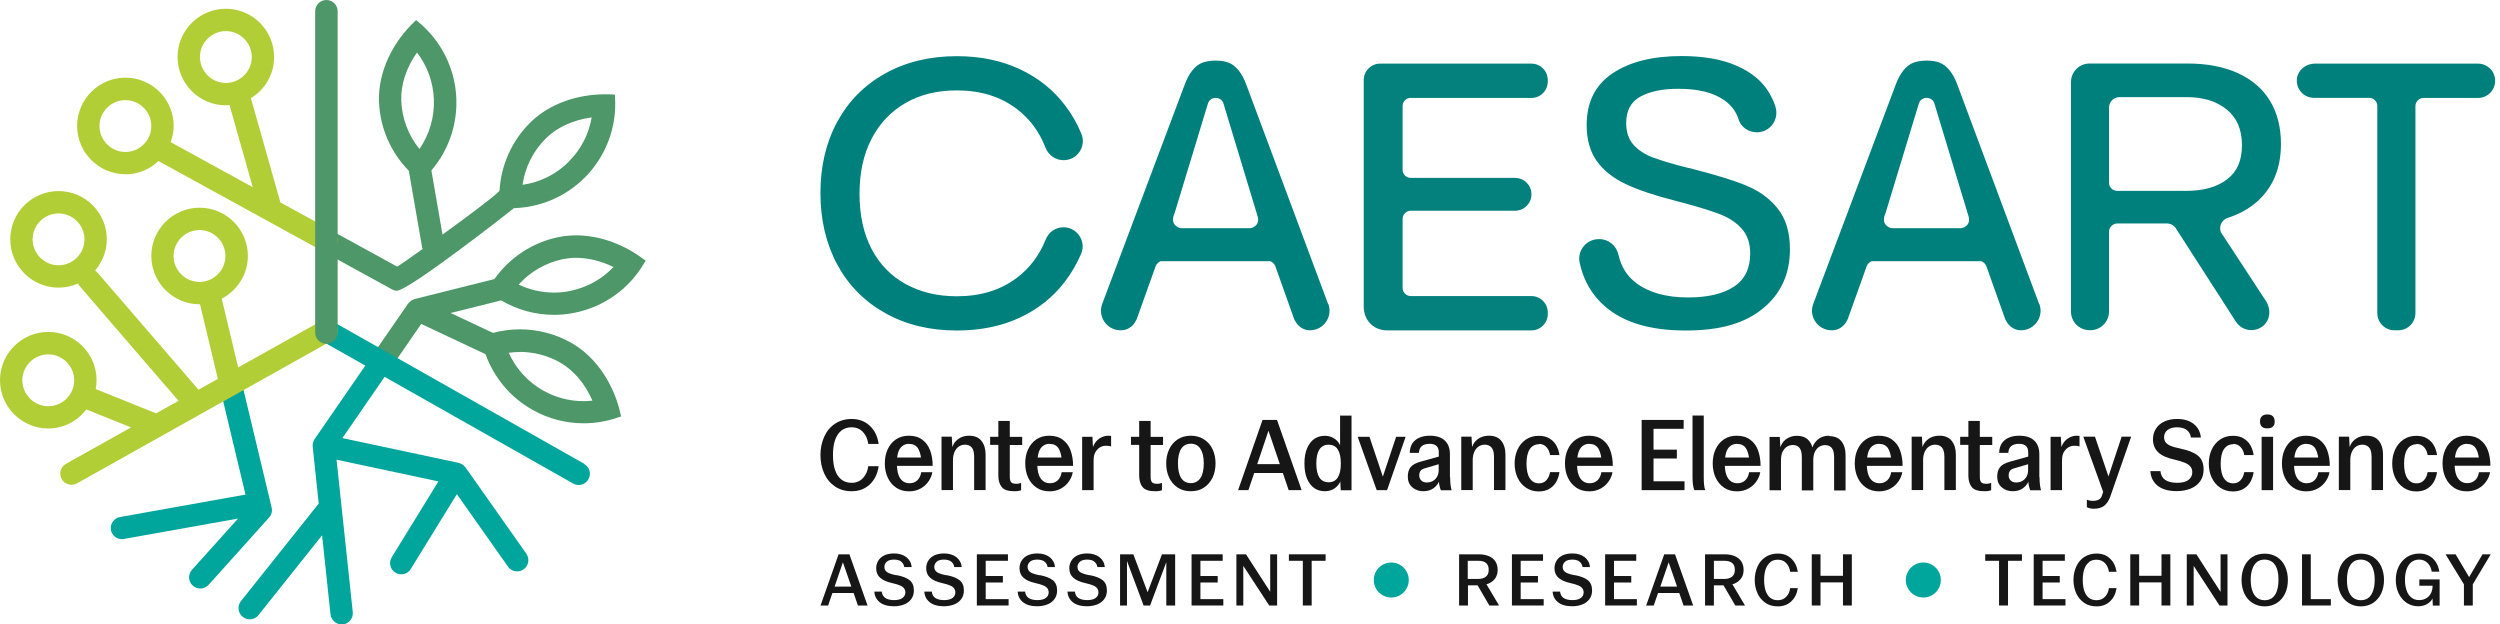 <svg xmlns="http://www.w3.org/2000/svg" id="Layer_1" data-name="Layer 1" viewBox="0 0 231.46 57.81"><defs><style> .cls-1 { fill: #04817d; } .cls-2 { fill: #4d9768; } .cls-3 { fill: #00807d; } .cls-4 { fill: #00a59b; } .cls-5 { fill: #b1ce36; } .cls-6 { fill: #161616; } </style></defs><g><path class="cls-3" d="M188.79,28.14l-7.55-20.24c-.21-.59-.46-1.05-.74-1.39-.28-.34-.59-.58-.92-.71-.33-.13-.73-.19-1.2-.19s-.88.07-1.22.19c-.34.13-.65.36-.93.71-.28.34-.53.81-.74,1.39l-7.61,20.23c-.45,1.18.43,2.45,1.7,2.45h.03c.6,0,1.12-.35,1.38-.88.02-.05.06-.09.08-.15l1.75-4.89c.08-.23.26-.39.47-.48h10.14c-.09-.03-.19-.06-.29-.06h0c.1,0,.2.02.29.06.22.08.39.25.48.48l1.74,4.89c.02.07.07.12.1.18.26.51.78.85,1.36.85,1.26,0,2.14-1.26,1.7-2.44ZM174.45,20.05l.14-.38,3.08-10.13c.24-.64,1.18-.63,1.41,0l3.18,10.5c.08.3.09.74-.37.98-.02.01-.04.02-.05.03-.09.04-.18.07-.3.09-.03,0-.04.01-.07.02h0s.04-.01.07-.02c.12-.02.21-.06.3-.09-.11.05-.22.08-.35.08h-6.26c-.11,0-.21-.03-.31-.07-.05-.02-.1-.05-.14-.08-.18-.12-.31-.29-.35-.5,0-.01,0-.02,0-.03-.02-.14,0-.28.03-.4Z"></path><path class="cls-3" d="M83.85,9.53c1.35-.78,2.93-1.16,4.74-1.16,2.19,0,4.03.57,5.54,1.71,1.2.91,2.09,2.1,2.66,3.58.27.69.92,1.17,1.66,1.17h.03c1.26,0,2.12-1.28,1.64-2.44-.39-.95-.89-1.82-1.5-2.62-1.09-1.45-2.5-2.57-4.21-3.37-1.72-.8-3.66-1.2-5.82-1.2-2.52,0-4.73.54-6.65,1.61-1.92,1.07-3.39,2.56-4.43,4.48-1.04,1.92-1.55,4.11-1.55,6.58s.52,4.7,1.55,6.61c1.03,1.92,2.51,3.42,4.43,4.5,1.92,1.08,4.13,1.62,6.65,1.62,2.16,0,4.1-.39,5.8-1.18,1.7-.79,3.11-1.9,4.21-3.35.6-.79,1.1-1.65,1.5-2.58.49-1.16-.38-2.45-1.64-2.45-.74,0-1.38.46-1.65,1.15-.59,1.46-1.48,2.64-2.69,3.55-1.51,1.13-3.35,1.69-5.54,1.69-1.79,0-3.36-.38-4.73-1.13-1.36-.75-2.42-1.84-3.16-3.26-.74-1.42-1.11-3.12-1.11-5.1s.37-3.64,1.11-5.08c.74-1.43,1.79-2.54,3.14-3.32Z"></path><path class="cls-3" d="M161.64,17.16c-1.2-.48-2.82-.98-4.87-1.5-.14-.05-.28-.08-.42-.11h-.04c-1.39-.35-2.46-.67-3.23-.95-.76-.28-1.38-.68-1.83-1.18-.46-.51-.69-1.18-.69-2.03,0-1.15.44-1.97,1.32-2.45.88-.48,2.05-.72,3.51-.72,1.83,0,3.25.35,4.25,1.06.67.47,1.11,1.07,1.33,1.79.22.72.94,1.18,1.69,1.18h0c1.24,0,2.1-1.22,1.71-2.4-.15-.45-.34-.87-.58-1.27-.63-1.06-1.63-1.89-3-2.49-1.36-.6-3.07-.9-5.11-.9-2.68,0-4.81.54-6.4,1.61-1.59,1.07-2.38,2.66-2.38,4.78,0,1.36.32,2.48.95,3.35.63.87,1.53,1.58,2.68,2.12,1.15.54,2.66,1.05,4.52,1.52.33.09.59.16.78.21,1.5.4,2.66.76,3.47,1.08.81.32,1.47.76,1.98,1.34.51.58.76,1.34.76,2.28,0,1.39-.51,2.41-1.52,3.07-1.01.66-2.42.99-4.23.99-2.02,0-3.63-.45-4.81-1.34-.84-.63-1.38-1.49-1.63-2.59-.19-.85-.9-1.47-1.77-1.47h-.06c-1.15,0-2.01,1.06-1.77,2.18.35,1.64,1.13,2.99,2.34,4.04,1.7,1.49,4.19,2.24,7.46,2.24s5.52-.68,7.18-2.05c1.66-1.36,2.49-3.19,2.49-5.47,0-1.58-.38-2.83-1.13-3.77-.75-.94-1.73-1.65-2.93-2.13Z"></path><path class="cls-3" d="M122.96,28.14l-7.55-20.24c-.21-.59-.46-1.05-.74-1.39-.28-.34-.59-.58-.92-.71-.33-.13-.73-.19-1.2-.19s-.88.07-1.22.19c-.34.13-.65.36-.93.71-.28.34-.53.81-.74,1.39l-7.61,20.23c-.45,1.18.43,2.45,1.7,2.45h.03c.6,0,1.12-.35,1.38-.88.02-.05.06-.09.08-.15l1.75-4.89c.08-.23.26-.39.47-.48h10.14c-.09-.03-.19-.06-.29-.06h0c.1,0,.2.02.29.06.22.08.39.25.48.48l1.74,4.89c.02.07.07.12.1.18.26.51.78.85,1.36.85,1.26,0,2.14-1.26,1.7-2.44ZM108.63,20.05l.14-.38,3.08-10.13c.24-.64,1.18-.63,1.41,0l3.18,10.5c.08.3.09.74-.37.98-.02.01-.04.02-.05.03-.09.04-.18.07-.3.09-.03,0-.04.01-.07.02h0s.04-.01.07-.02c.12-.02.21-.06.3-.09-.11.05-.22.08-.35.08h-6.26c-.11,0-.21-.03-.31-.07-.05-.02-.1-.05-.14-.08-.18-.12-.31-.29-.35-.5,0-.01,0-.02,0-.03-.02-.14,0-.28.03-.4Z"></path><path class="cls-3" d="M229.4,5.89h-15.08c-.79,0-1.52.54-1.65,1.32-.16.99.6,1.85,1.57,1.85h5.11c.41,0,.75.34.75.75v19.18c0,.88.71,1.59,1.59,1.59h.35c.88,0,1.59-.71,1.59-1.59V9.82c0-.41.34-.75.75-.75h5.04c.88,0,1.59-.71,1.59-1.59h0c0-.88-.71-1.59-1.59-1.59Z"></path><path class="cls-1" d="M130.61,9.07h11.17c.84,0,1.52-.68,1.52-1.52v-.14c0-.84-.68-1.52-1.52-1.52h-14c-.84,0-1.52.68-1.52,1.52v20.95c0,.66.21,1.19.62,1.61.41.41.95.62,1.6.62h13.3c.84,0,1.52-.68,1.52-1.52v-.14c0-.84-.68-1.52-1.52-1.52h-11.17c-.41,0-.75-.34-.75-.75v-6.4c0-.41.34-.75.75-.75h5.81s3.85,0,3.85,0c.84,0,1.52-.68,1.52-1.52s-.68-1.52-1.52-1.52h-9.66c-.41,0-.75-.33-.75-.74v-5.92c0-.41.34-.75.75-.75Z"></path><path class="cls-3" d="M205.71,21.65c-.36-.55-.08-1.28.55-1.48,1.02-.33,1.9-.81,2.64-1.44,1.52-1.32,2.28-3.12,2.28-5.4,0-1.55-.34-2.88-1.01-3.99-.67-1.11-1.66-1.96-2.96-2.56-1.31-.6-2.87-.9-4.71-.9h-9.04c-.95,0-1.72.77-1.72,1.72v21.25c0,.95.77,1.72,1.72,1.72h.08c.95,0,1.72-.77,1.72-1.72v-7.38c0-.43.35-.78.78-.78h4.58c.33,0,.65.17.83.45l5.56,8.65c.41.63,1.2.94,1.96.69,1.13-.37,1.45-1.65.8-2.64l-4.06-6.2ZM195.26,16.92v-6.95c0-.54.44-.98.98-.98h6.18c1.55,0,2.8.38,3.74,1.15.94.76,1.41,1.86,1.41,3.3s-.46,2.47-1.39,3.17c-.93.71-2.18,1.06-3.76,1.06h-6.41c-.41,0-.75-.34-.75-.75Z"></path></g><g><g><path class="cls-2" d="M59.65,24.05c-1.79-1.38-4.06-2.26-6.31-2.26-.53,0-1.05.05-1.57.15-2.44.48-4.57,1.89-6,3.9l-7.39,1.85s-.03.02-.05.02c-.05.02-.1.04-.14.06-.07.03-.13.07-.19.12-.04.03-.08.07-.11.11-.03.04-.07.06-.1.1l-3.33,4.82c-.33.47-.21,1.12.27,1.44.18.12.38.18.59.18.33,0,.65-.16.85-.45l2.83-4.1,5.95,2.8c.79,2.19,2.34,4.04,4.4,5.18,1.45.81,3.07,1.22,4.69,1.22,1.1,0,2.2-.19,3.26-.57h0c.21-.08.22,0,.17-.22-.59-2.72-2.21-5.35-4.65-6.7-1.45-.8-3.06-1.21-4.67-1.21-.84,0-1.69.11-2.51.33l-3.92-1.84,4.68-1.17c1.49.88,3.18,1.34,4.9,1.34.63,0,1.26-.06,1.88-.19,2.73-.54,5.1-2.23,6.49-4.65h0c.11-.19.16-.14-.01-.28ZM48.13,32.58c1.28,0,2.55.33,3.67.95,1.29.72,2.37,1.99,3.05,3.56-.27.03-.55.05-.83.05-1.29,0-2.56-.33-3.69-.96-1.43-.79-2.56-2.03-3.23-3.52.34-.05.68-.07,1.03-.07ZM52.76,26.94c-.48.1-.98.15-1.47.15-1.13,0-2.25-.26-3.27-.74,1.09-1.22,2.54-2.04,4.15-2.37.38-.07.77-.11,1.17-.11,1.13,0,2.33.3,3.46.85-1.07,1.13-2.48,1.91-4.03,2.22Z"></path><path class="cls-2" d="M56.94,8.97h0c-.02-.22.06-.21-.16-.22-.25-.02-.5-.02-.75-.02-2.56,0-5.18.86-6.97,2.65-1.68,1.68-2.67,3.91-2.81,6.26-.03.04-.07.08-.1.13-.5.5-2.88,2.28-5.18,3.95l-1.03-5.94c1.57-1.84,2.4-4.2,2.31-6.64-.1-2.78-1.4-5.39-3.56-7.14h0c-.1-.08-.12-.13-.15-.13-.02,0-.05.03-.12.09-2.03,1.91-3.43,4.66-3.33,7.45.09,2.42,1.08,4.69,2.76,6.4l1.24,7.13s.03.07.04.11c-.99.71-1.85,1.31-2.35,1.64l-6.05-3.32c-.16-.09-.33-.13-.5-.13-.37,0-.72.19-.91.54-.28.5-.09,1.13.41,1.41l6.58,3.61c.12.07.25.11.39.12,0,0,.02,0,.02,0,1.14,0,10.76-7.55,10.84-7.63,0,0,.01-.01.02-.02,2.45-.07,4.8-1.07,6.55-2.82,1.97-1.97,3-4.69,2.81-7.47ZM38.83,13.79c-1.03-1.27-1.62-2.84-1.68-4.48-.05-1.48.47-3.06,1.46-4.45.95,1.24,1.5,2.75,1.56,4.34.06,1.65-.41,3.26-1.34,4.6ZM52.66,14.97c-1.16,1.17-2.66,1.91-4.28,2.14.23-1.62.98-3.12,2.14-4.28,1.05-1.05,2.56-1.73,4.26-1.96-.26,1.54-.99,2.97-2.12,4.09Z"></path></g><g><path class="cls-4" d="M25.15,46.99l-2.76-11.54c-.13-.56-.7-.9-1.25-.77-.56.13-.9.69-.77,1.25l2.36,9.86-11.62,2.08c-.56.1-.94.64-.84,1.2.09.5.53.85,1.02.85.06,0,.12,0,.18-.02l10.57-1.89-4.27,4.75c-.38.43-.35,1.08.08,1.46.2.18.45.27.69.27.28,0,.57-.12.77-.34l5.6-6.23c.23-.25.32-.6.24-.93Z"></path><path class="cls-4" d="M54.11,42.95l-23.37-13.22c-.5-.28-1.13-.11-1.41.39-.28.5-.11,1.13.39,1.41l4.1,2.32-4.69,6.8c-.06.08-.1.17-.13.27,0,.02,0,.04-.02.06-.03.11-.04.23-.03.34,0,0,0,.02,0,.03l.56,5.27-7.2,9.03c-.36.45-.28,1.1.16,1.46.19.15.42.23.65.23.3,0,.61-.13.81-.39l5.89-7.39.78,7.32c.06.53.51.93,1.03.93.04,0,.07,0,.11,0,.57-.06.98-.57.92-1.14l-1.5-14.11,9.43,2.01-4.32,7.02c-.3.49-.15,1.13.34,1.43.17.1.36.15.54.15.35,0,.69-.17.88-.49l4.27-6.93,4.73,6.71c.2.29.52.44.85.44.21,0,.42-.06.6-.19.47-.33.58-.98.25-1.45l-5.64-8s0,0,0,0c-.01-.02-.03-.03-.05-.04-.07-.09-.15-.17-.25-.23,0,0,0,0-.01-.01-.03-.02-.07-.02-.11-.04-.07-.03-.14-.08-.22-.09l-10.75-2.29,3.91-5.67,17.46,9.88c.16.09.34.13.51.13.36,0,.71-.19.9-.53.28-.5.11-1.13-.39-1.41Z"></path></g><g><path class="cls-5" d="M11.61,16.14c1.19,0,2.26-.47,3.06-1.23l15.05,8.26c.16.09.33.13.5.13.37,0,.72-.19.91-.54.28-.5.09-1.13-.41-1.41l-4.76-2.61-2.73-9.65c1.29-.79,2.15-2.19,2.15-3.81,0-2.47-2.01-4.47-4.47-4.47s-4.47,2.01-4.47,4.47,2.01,4.47,4.47,4.47c.12,0,.23-.03.34-.03l2.15,7.61-7.6-4.17c.17-.47.28-.97.28-1.5,0-2.47-2.01-4.47-4.47-4.47s-4.47,2.01-4.47,4.47,2.01,4.47,4.47,4.47ZM18.51,5.28c0-1.32,1.08-2.4,2.4-2.4s2.4,1.08,2.4,2.4-1.08,2.4-2.4,2.4-2.4-1.08-2.4-2.4ZM11.61,9.27c1.32,0,2.4,1.08,2.4,2.4s-1.08,2.4-2.4,2.4-2.4-1.08-2.4-2.4,1.08-2.4,2.4-2.4Z"></path><path class="cls-5" d="M29.72,29.73l-7.67,4.29-1.52-6.37c1.43-.75,2.42-2.23,2.42-3.95,0-2.47-2.01-4.47-4.47-4.47s-4.47,2.01-4.47,4.47,2.01,4.47,4.47,4.47c.01,0,.03,0,.04,0l1.65,6.91-1.79,1-9.42-10.92s-.1-.08-.15-.12c.66-.78,1.08-1.78,1.08-2.88,0-2.47-2.01-4.47-4.47-4.47S.95,19.69.95,22.16s2.01,4.47,4.47,4.47c.65,0,1.26-.14,1.82-.39.04.1.08.19.15.27l9.14,10.6-2.08,1.16-5.59-2.25c.05-.27.08-.54.08-.82,0-2.47-2.01-4.47-4.47-4.47s-4.47,2.01-4.47,4.47,2.01,4.47,4.47,4.47c1.44,0,2.71-.7,3.53-1.76l4.13,1.66-6.02,3.37c-.5.28-.68.91-.4,1.41.19.34.54.53.91.53.17,0,.35-.04.51-.13l23.6-13.22c.5-.28.68-.91.4-1.41s-.91-.68-1.41-.4ZM5.42,24.56c-1.32,0-2.4-1.08-2.4-2.4s1.08-2.4,2.4-2.4,2.4,1.08,2.4,2.4-1.08,2.4-2.4,2.4ZM4.47,37.61c-1.32,0-2.4-1.08-2.4-2.4s1.08-2.4,2.4-2.4,2.4,1.08,2.4,2.4-1.08,2.4-2.4,2.4ZM18.47,26.1c-1.32,0-2.4-1.08-2.4-2.4s1.08-2.4,2.4-2.4,2.4,1.08,2.4,2.4-1.08,2.4-2.4,2.4Z"></path></g><path class="cls-2" d="M30.22,31.83c-.57,0-1.04-.47-1.04-1.04V1.04c0-.58.46-1.04,1.04-1.04s1.04.47,1.04,1.04v29.75c0,.58-.46,1.04-1.04,1.04Z"></path></g><g><path class="cls-6" d="M77.89,39.87c.26-.21.58-.31.96-.31.43,0,.78.15,1.05.44.27.29.43.66.49,1.1h.96c-.1-.7-.38-1.27-.82-1.68-.45-.42-1-.63-1.68-.63-.59,0-1.1.15-1.54.44-.44.29-.77.69-1,1.2-.23.51-.35,1.08-.35,1.7s.12,1.2.35,1.71c.23.51.57.91,1,1.2.43.29.95.44,1.54.44.67,0,1.23-.21,1.68-.63.44-.42.72-.98.82-1.69h-.96c-.06.44-.22.81-.49,1.1-.27.29-.62.44-1.05.44-.38,0-.71-.1-.96-.31-.26-.2-.45-.5-.58-.88-.13-.38-.19-.84-.19-1.38s.06-1,.19-1.38c.13-.38.32-.67.58-.88Z"></path><path class="cls-6" d="M86.11,41.7c-.15-.42-.39-.75-.72-.99-.33-.25-.75-.37-1.25-.37-.45,0-.85.11-1.19.34s-.59.54-.77.93c-.18.39-.26.82-.26,1.3s.09.92.27,1.31c.18.39.44.7.78.93.34.23.74.34,1.21.34.39,0,.74-.09,1.05-.26.31-.17.56-.4.74-.67.19-.27.3-.55.35-.84h-1.03c-.05.32-.17.57-.36.75s-.43.27-.72.27c-.38,0-.67-.16-.88-.47-.18-.27-.26-.66-.29-1.14h3.31c0-.53-.08-1-.23-1.42ZM84.18,41.1c.35,0,.62.13.8.39.13.2.23.49.29.87h-2.21c.04-.33.12-.61.25-.81.2-.3.49-.46.87-.46Z"></path><path class="cls-6" d="M89.72,40.34c-.29,0-.55.06-.78.17-.23.12-.42.28-.57.48-.08.12-.15.26-.2.4l-.05-.96h-.95v4.94h1.06v-2.78c0-.28.05-.53.14-.74.09-.21.22-.38.39-.5.17-.12.37-.18.59-.18.25,0,.45.08.61.25.16.17.23.46.23.88v3.07h1.06v-3.3c0-.51-.13-.93-.38-1.25s-.64-.48-1.14-.48Z"></path><path class="cls-6" d="M93.49,38.97h-1.06v1.47h-.76v.75h.76v2.85c0,.45.11.8.32,1.06.21.26.6.38,1.16.38.12,0,.23,0,.34-.02.11-.02.21-.04.29-.07v-.68c-.08.03-.15.04-.22.06s-.15.02-.25.02c-.22,0-.38-.05-.46-.15-.08-.1-.12-.26-.12-.47v-2.97h1.15v-.75h-1.15v-1.47Z"></path><path class="cls-6" d="M99.12,41.7c-.15-.42-.4-.75-.73-.99-.33-.25-.75-.37-1.25-.37-.46,0-.85.11-1.19.34-.34.23-.59.54-.77.93-.18.39-.26.82-.26,1.3s.09.92.27,1.31c.18.39.44.7.78.93s.74.34,1.21.34c.39,0,.74-.09,1.05-.26s.56-.4.74-.67c.19-.27.3-.55.35-.84h-1.03c-.05.32-.17.57-.36.75-.19.18-.43.27-.72.27-.38,0-.67-.16-.88-.47-.18-.27-.27-.66-.29-1.14h3.31c0-.53-.08-1-.23-1.42ZM97.19,41.1c.35,0,.62.13.8.39.13.2.23.49.29.87h-2.21c.04-.33.12-.61.25-.81.2-.3.49-.46.87-.46Z"></path><path class="cls-6" d="M101.92,40.52c-.22.12-.4.28-.54.49-.08.12-.14.24-.19.38l-.05-.95h-.95v4.94h1.06v-2.75c0-.34.06-.61.19-.81s.28-.34.45-.43.35-.12.52-.12c.2,0,.35.02.46.07v-.98c-.09-.01-.17-.02-.25-.02-.25,0-.48.06-.7.18Z"></path><path class="cls-6" d="M106.53,38.97h-1.06v1.47h-.76v.75h.76v2.85c0,.45.11.8.32,1.06.21.26.6.38,1.16.38.12,0,.23,0,.34-.02.11-.02.21-.04.29-.07v-.68c-.08.03-.15.04-.22.06s-.15.02-.25.02c-.22,0-.38-.05-.46-.15-.08-.1-.12-.26-.12-.47v-2.97h1.15v-.75h-1.15v-1.47Z"></path><path class="cls-6" d="M111.47,40.68c-.35-.23-.76-.34-1.22-.34s-.87.11-1.22.34-.61.54-.79.93c-.18.39-.27.82-.27,1.3s.09.91.27,1.3c.18.39.45.7.79.93s.75.34,1.22.34.88-.11,1.22-.34c.35-.23.61-.54.8-.93.18-.39.27-.83.27-1.31s-.09-.91-.27-1.3c-.18-.39-.45-.69-.8-.92ZM111.14,44.26c-.21.31-.5.47-.89.47s-.69-.16-.89-.47c-.2-.31-.3-.76-.3-1.36s.1-1.04.3-1.35c.2-.31.5-.47.89-.47s.69.16.89.47c.2.31.31.76.31,1.35s-.1,1.05-.31,1.36Z"></path><path class="cls-6" d="M116.89,38.88l-2.26,6.5h.95l.54-1.59h2.65l.54,1.59h1.2l-2.28-6.5h-1.34ZM116.4,42.97l1.04-3.09,1.05,3.09h-2.09Z"></path><path class="cls-6" d="M124.07,41.23c-.04-.08-.08-.17-.13-.24-.14-.2-.32-.35-.55-.47-.22-.12-.47-.17-.74-.17-.36,0-.68.09-.96.28-.28.19-.5.48-.67.86-.17.39-.25.86-.25,1.42s.08,1.05.25,1.43c.17.38.39.67.67.86.28.19.6.28.96.28.29,0,.54-.06.77-.18.22-.12.4-.28.54-.48.06-.08.1-.17.13-.25l.04.82h1v-6.91h-1.06v2.76ZM123.85,44.22c-.19.29-.47.43-.84.43s-.66-.14-.85-.43c-.19-.29-.29-.72-.29-1.31s.1-1.01.29-1.3c.19-.29.48-.44.85-.44s.65.14.84.43c.19.29.29.72.29,1.31s-.1,1.02-.29,1.31Z"></path><polygon class="cls-6" points="128.03 44.13 126.79 40.44 125.7 40.44 127.46 45.38 128.42 45.38 130.14 40.44 129.26 40.44 128.03 44.13"></polygon><path class="cls-6" d="M134.24,44.19v-2.14c0-.53-.15-.95-.46-1.25-.31-.3-.77-.46-1.4-.46-.37,0-.7.06-.97.18-.28.12-.49.3-.65.53-.15.24-.23.53-.24.88h.85c.01-.28.1-.49.27-.63.17-.14.41-.21.74-.21.27,0,.48.07.62.2.14.13.21.32.21.58v.4l-1.71.48c-.43.12-.74.29-.91.51-.17.22-.25.51-.25.87,0,.42.14.75.42.99.28.24.62.36,1.01.36.35,0,.66-.08.91-.25.24-.16.42-.37.55-.63,0,.1,0,.21.03.31.04.2.08.35.14.48h1c-.04-.11-.07-.27-.1-.48-.03-.21-.04-.45-.04-.71ZM132.68,44.52c-.17.1-.36.15-.58.15s-.39-.06-.51-.18c-.12-.12-.19-.27-.19-.46s.04-.33.12-.44.22-.19.42-.24l1.26-.37v.54c0,.21-.04.4-.13.58-.09.17-.21.31-.38.41Z"></path><path class="cls-6" d="M137.84,40.34c-.29,0-.55.06-.78.17s-.42.28-.57.48c-.09.12-.15.26-.2.4l-.05-.96h-.95v4.94h1.06v-2.78c0-.28.05-.53.14-.74s.22-.38.39-.5c.17-.12.37-.18.59-.18.25,0,.45.08.61.25.16.17.24.46.24.88v3.07h1.06v-3.3c0-.51-.13-.93-.38-1.25s-.64-.48-1.14-.48Z"></path><path class="cls-6" d="M142.49,41.1c.26,0,.49.09.67.28.19.19.3.44.35.75h.87c-.04-.29-.13-.58-.27-.85-.14-.27-.35-.5-.63-.67-.27-.18-.61-.26-1.02-.26-.45,0-.84.11-1.18.34-.34.23-.6.54-.78.93-.18.39-.27.82-.27,1.3s.09.91.27,1.3c.18.39.44.7.78.93.34.23.73.35,1.18.35.41,0,.75-.09,1.03-.27s.48-.4.62-.67c.14-.27.23-.55.27-.85h-.87c-.05.32-.17.57-.35.76-.18.19-.4.28-.67.28-.37,0-.66-.16-.86-.47s-.3-.76-.3-1.35.1-1.04.3-1.34.49-.46.86-.46Z"></path><path class="cls-6" d="M149.09,41.7c-.15-.42-.4-.75-.73-.99-.33-.25-.75-.37-1.25-.37-.46,0-.85.11-1.19.34-.34.23-.59.54-.77.93-.18.39-.26.82-.26,1.3s.09.92.27,1.31c.18.39.44.7.78.93s.74.34,1.21.34c.39,0,.74-.09,1.05-.26s.56-.4.74-.67c.19-.27.3-.55.35-.84h-1.03c-.05.32-.17.57-.36.75-.19.18-.43.27-.72.27-.38,0-.67-.16-.88-.47-.18-.27-.27-.66-.29-1.14h3.31c0-.53-.08-1-.23-1.42ZM147.16,41.1c.35,0,.62.13.8.39.13.2.23.49.29.87h-2.21c.04-.33.12-.61.25-.81.2-.3.49-.46.87-.46Z"></path><polygon class="cls-6" points="153.09 42.45 155.25 42.45 155.25 41.63 153.09 41.63 153.09 39.7 155.88 39.7 155.88 38.88 151.99 38.88 151.99 45.38 155.96 45.38 155.96 44.56 153.09 44.56 153.09 42.45"></polygon><path class="cls-6" d="M157.74,38.47h-1.04v5.68c0,.57.06.98.17,1.23h1.01c-.1-.24-.14-.64-.14-1.19v-5.72Z"></path><path class="cls-6" d="M162.77,41.7c-.15-.42-.4-.75-.73-.99-.33-.25-.75-.37-1.25-.37-.46,0-.85.11-1.19.34-.34.23-.59.54-.77.93-.18.39-.26.82-.26,1.3s.09.92.27,1.31c.18.39.44.7.78.93s.74.34,1.21.34c.39,0,.74-.09,1.05-.26s.56-.4.74-.67c.19-.27.3-.55.35-.84h-1.03c-.05.32-.17.57-.36.75-.19.18-.43.27-.72.27-.38,0-.67-.16-.88-.47-.18-.27-.27-.66-.29-1.14h3.31c0-.53-.08-1-.23-1.42ZM160.84,41.1c.35,0,.62.13.8.39.13.2.23.49.29.87h-2.21c.04-.33.12-.61.25-.81.2-.3.49-.46.87-.46Z"></path><path class="cls-6" d="M169.35,40.34c-.41,0-.75.11-1.01.32-.26.21-.44.47-.54.77-.07-.29-.22-.55-.45-.76s-.56-.32-.99-.32c-.29,0-.55.06-.78.18-.23.12-.42.28-.56.49-.08.12-.14.25-.19.39l-.05-.96h-.95v4.94h1.06v-2.78c0-.35.06-.62.17-.83.12-.21.26-.36.43-.45.17-.09.34-.13.51-.13.24,0,.44.08.59.25s.23.46.23.88v3.07h1.06v-2.78c0-.35.06-.62.17-.83.12-.21.26-.36.42-.45.17-.09.34-.13.51-.13.25,0,.45.08.6.25.15.17.23.46.23.88v3.07h1.06v-3.3c0-.51-.13-.93-.38-1.25-.25-.32-.63-.48-1.14-.48Z"></path><path class="cls-6" d="M175.92,41.7c-.15-.42-.4-.75-.73-.99-.33-.25-.75-.37-1.25-.37-.46,0-.85.11-1.19.34-.34.23-.59.54-.77.93-.18.39-.26.82-.26,1.3s.09.92.27,1.31c.18.39.44.7.78.93s.74.34,1.21.34c.39,0,.74-.09,1.05-.26s.56-.4.74-.67c.19-.27.3-.55.35-.84h-1.03c-.05.32-.17.57-.36.75-.19.18-.43.27-.72.27-.38,0-.67-.16-.88-.47-.18-.27-.27-.66-.29-1.14h3.31c0-.53-.08-1-.23-1.42ZM173.99,41.1c.35,0,.62.13.8.39.13.2.23.49.29.87h-2.21c.04-.33.12-.61.25-.81.2-.3.49-.46.87-.46Z"></path><path class="cls-6" d="M179.54,40.34c-.29,0-.55.06-.78.17s-.42.28-.57.48c-.09.12-.15.26-.2.4l-.05-.96h-.95v4.94h1.06v-2.78c0-.28.05-.53.14-.74s.22-.38.39-.5c.17-.12.37-.18.59-.18.25,0,.45.08.61.25.16.17.24.46.24.88v3.07h1.06v-3.3c0-.51-.13-.93-.38-1.25s-.64-.48-1.14-.48Z"></path><path class="cls-6" d="M183.3,38.97h-1.06v1.47h-.76v.75h.76v2.85c0,.45.11.8.32,1.06.21.26.6.38,1.16.38.12,0,.23,0,.34-.02.11-.02.21-.04.29-.07v-.68c-.08.03-.15.04-.22.06s-.15.02-.25.02c-.22,0-.38-.05-.46-.15-.08-.1-.12-.26-.12-.47v-2.97h1.15v-.75h-1.15v-1.47Z"></path><path class="cls-6" d="M188.81,44.19v-2.14c0-.53-.15-.95-.46-1.25-.31-.3-.77-.46-1.4-.46-.37,0-.7.06-.97.18-.28.12-.49.3-.65.53-.15.24-.23.53-.24.88h.85c.01-.28.1-.49.27-.63.17-.14.41-.21.74-.21.27,0,.48.07.62.2.14.13.21.32.21.58v.4l-1.71.48c-.43.12-.74.29-.91.51-.17.22-.25.51-.25.87,0,.42.14.75.42.99.28.24.62.36,1.01.36.35,0,.66-.08.91-.25.24-.16.42-.37.55-.63,0,.1,0,.21.03.31.04.2.08.35.14.48h1c-.04-.11-.07-.27-.1-.48-.03-.21-.04-.45-.04-.71ZM187.25,44.52c-.17.1-.36.15-.58.15s-.39-.06-.51-.18c-.12-.12-.19-.27-.19-.46s.04-.33.12-.44.22-.19.42-.24l1.26-.37v.54c0,.21-.04.4-.13.58-.09.17-.21.31-.38.41Z"></path><path class="cls-6" d="M191.58,40.52c-.22.12-.4.28-.54.49-.08.12-.14.24-.19.38l-.05-.95h-.95v4.94h1.06v-2.75c0-.34.06-.61.19-.81s.28-.34.45-.43.35-.12.52-.12c.2,0,.35.02.46.07v-.98c-.09-.01-.17-.02-.25-.02-.25,0-.48.06-.7.18Z"></path><path class="cls-6" d="M195.21,44.11l-1.25-3.68h-1.08l1.84,5.11-.1.3c-.06.2-.16.34-.3.41-.13.08-.32.12-.56.12-.21,0-.39-.04-.55-.11v.7c.08.04.17.07.29.1s.23.04.34.04c.42,0,.74-.09.98-.28.24-.19.42-.47.56-.85l1.93-5.54h-.88l-1.22,3.68Z"></path><path class="cls-6" d="M201.88,41.53c-.38-.07-.67-.15-.89-.24-.22-.09-.38-.2-.48-.33-.1-.13-.15-.3-.15-.49,0-.26.1-.48.31-.65s.5-.26.89-.26.7.09.91.26c.21.17.34.4.37.69h.93c-.06-.53-.28-.95-.67-1.26-.39-.31-.91-.46-1.54-.46-.46,0-.85.08-1.19.24-.34.16-.59.38-.77.67-.18.28-.27.61-.27.97,0,.5.17.9.49,1.21.33.31.84.53,1.53.68.4.09.71.19.95.29.23.1.4.22.51.36.11.14.16.31.16.52,0,.29-.12.52-.35.7s-.58.27-1.05.27-.85-.09-1.11-.27c-.26-.18-.4-.45-.44-.81h-.93c.03.55.25,1,.66,1.34.42.34,1.01.51,1.78.51.47,0,.9-.08,1.28-.23.38-.15.67-.38.89-.68.21-.3.32-.66.32-1.08,0-.59-.18-1.03-.55-1.31-.37-.29-.9-.5-1.59-.63Z"></path><path class="cls-6" d="M206.76,41.1c.26,0,.49.09.67.28.19.19.3.44.35.75h.87c-.04-.29-.13-.58-.27-.85-.14-.27-.35-.5-.63-.67-.27-.18-.61-.26-1.02-.26-.45,0-.84.11-1.18.34-.34.23-.6.54-.78.93-.18.39-.27.82-.27,1.3s.09.91.27,1.3c.18.39.44.7.78.93.34.23.73.35,1.18.35.41,0,.75-.09,1.03-.27s.48-.4.62-.67c.14-.27.23-.55.27-.85h-.87c-.05.32-.17.57-.35.76-.18.19-.4.28-.67.28-.37,0-.66-.16-.86-.47s-.3-.76-.3-1.35.1-1.04.3-1.34.49-.46.86-.46Z"></path><path class="cls-6" d="M209.92,38.37c-.22,0-.39.06-.51.17s-.17.28-.17.49c0,.21.06.36.17.47s.28.16.51.16.39-.05.51-.16.17-.27.17-.47c0-.22-.06-.38-.17-.49-.11-.11-.28-.17-.51-.17Z"></path><rect class="cls-6" x="209.39" y="40.44" width="1.06" height="4.94"></rect><path class="cls-6" d="M215.47,41.7c-.15-.42-.4-.75-.73-.99-.33-.25-.75-.37-1.25-.37-.46,0-.85.11-1.19.34-.34.23-.59.54-.77.93-.18.39-.26.82-.26,1.3s.09.92.27,1.31c.18.39.44.7.78.93s.74.34,1.21.34c.39,0,.74-.09,1.05-.26s.56-.4.74-.67c.19-.27.3-.55.35-.84h-1.03c-.05.32-.17.57-.36.75-.19.18-.43.27-.72.27-.38,0-.67-.16-.88-.47-.18-.27-.27-.66-.29-1.14h3.31c0-.53-.08-1-.23-1.42ZM213.54,41.1c.35,0,.62.13.8.39.13.2.23.49.29.87h-2.21c.04-.33.12-.61.25-.81.2-.3.49-.46.87-.46Z"></path><path class="cls-6" d="M219.09,40.34c-.29,0-.55.06-.78.17s-.42.28-.57.48c-.09.12-.15.26-.2.4l-.05-.96h-.95v4.94h1.06v-2.78c0-.28.05-.53.14-.74s.22-.38.39-.5c.17-.12.37-.18.59-.18.25,0,.45.08.61.25.16.17.24.46.24.88v3.07h1.06v-3.3c0-.51-.13-.93-.38-1.25s-.64-.48-1.14-.48Z"></path><path class="cls-6" d="M223.74,41.1c.26,0,.49.09.67.28.19.19.3.44.35.75h.87c-.04-.29-.13-.58-.27-.85-.14-.27-.35-.5-.63-.67-.27-.18-.61-.26-1.02-.26-.45,0-.84.11-1.18.34-.34.23-.6.54-.78.93-.18.39-.27.82-.27,1.3s.09.91.27,1.3c.18.39.44.7.78.93.34.23.73.35,1.18.35.41,0,.75-.09,1.03-.27s.48-.4.62-.67c.14-.27.23-.55.27-.85h-.87c-.05.32-.17.57-.35.76-.18.19-.4.28-.67.28-.37,0-.66-.16-.86-.47s-.3-.76-.3-1.35.1-1.04.3-1.34.49-.46.86-.46Z"></path><path class="cls-6" d="M229.15,44.46c-.19.18-.43.27-.72.27-.38,0-.67-.16-.88-.47-.18-.27-.27-.66-.29-1.14h3.31c0-.53-.08-1-.23-1.42-.15-.42-.4-.75-.73-.99-.33-.25-.75-.37-1.25-.37-.46,0-.85.11-1.19.34-.34.23-.59.54-.77.93-.18.39-.26.82-.26,1.3s.09.92.27,1.31c.18.39.44.7.78.93s.74.34,1.21.34c.39,0,.74-.09,1.05-.26s.56-.4.74-.67c.19-.27.3-.55.35-.84h-1.03c-.05.32-.17.57-.36.75ZM228.41,41.1c.35,0,.62.13.8.39.13.2.23.49.29.87h-2.21c.04-.33.12-.61.25-.81.2-.3.49-.46.87-.46Z"></path></g><g><path class="cls-6" d="M77.64,51.32l-1.67,4.74h.7l.4-1.16h1.96l.4,1.16h.89l-1.68-4.74h-1ZM77.27,54.31l.77-2.25.78,2.25h-1.55Z"></path><path class="cls-6" d="M83,53.26c-.28-.05-.5-.11-.66-.18-.16-.06-.28-.15-.35-.24-.07-.1-.11-.22-.11-.36,0-.19.08-.35.23-.48s.37-.19.66-.19.52.06.67.19.25.29.28.5h.69c-.04-.39-.21-.69-.5-.92-.29-.22-.67-.34-1.14-.34-.34,0-.63.06-.88.17-.25.12-.44.28-.57.49-.13.21-.2.44-.2.71,0,.36.12.66.37.88.24.22.62.39,1.13.5.29.07.53.13.7.21.17.07.3.16.38.27s.12.23.12.38c0,.21-.09.38-.26.51-.17.13-.43.2-.78.2s-.63-.07-.82-.2c-.19-.13-.3-.33-.32-.59h-.69c.02.4.18.73.49.98.31.25.75.38,1.32.38.35,0,.67-.06.95-.17.28-.11.5-.28.66-.5.16-.22.24-.48.24-.79,0-.43-.13-.75-.4-.96-.27-.21-.66-.36-1.18-.46Z"></path><path class="cls-6" d="M87.62,53.26c-.28-.05-.5-.11-.66-.18-.16-.06-.28-.15-.35-.24-.07-.1-.11-.22-.11-.36,0-.19.08-.35.23-.48.15-.13.37-.19.66-.19s.52.06.68.19.25.29.28.5h.69c-.04-.39-.21-.69-.5-.92-.29-.22-.67-.34-1.14-.34-.34,0-.63.06-.88.17-.25.12-.44.28-.57.49s-.2.44-.2.71c0,.36.12.66.37.88.24.22.62.39,1.13.5.29.07.53.13.7.21.17.07.3.16.38.27s.12.23.12.38c0,.21-.09.38-.26.51-.17.13-.43.2-.78.2s-.63-.07-.82-.2c-.19-.13-.3-.33-.32-.59h-.69c.02.4.18.73.49.98.31.25.75.38,1.32.38.35,0,.67-.06.95-.17.28-.11.5-.28.66-.5.16-.22.24-.48.24-.79,0-.43-.13-.75-.41-.96s-.66-.36-1.18-.46Z"></path><polygon class="cls-6" points="91.26 53.93 92.85 53.93 92.85 53.33 91.26 53.33 91.26 51.92 93.32 51.92 93.32 51.32 90.44 51.32 90.44 56.06 93.38 56.06 93.38 55.47 91.26 55.47 91.26 53.93"></polygon><path class="cls-6" d="M96.26,53.26c-.28-.05-.5-.11-.66-.18-.16-.06-.28-.15-.35-.24-.07-.1-.11-.22-.11-.36,0-.19.08-.35.23-.48s.37-.19.66-.19.52.06.68.19.25.29.28.5h.69c-.04-.39-.21-.69-.5-.92-.29-.22-.67-.34-1.14-.34-.34,0-.63.06-.88.17-.25.12-.44.28-.57.49s-.2.44-.2.71c0,.36.12.66.37.88.24.22.62.39,1.13.5.29.07.53.13.7.21.17.07.3.16.38.27s.12.23.12.38c0,.21-.09.38-.26.51-.17.13-.43.2-.78.2s-.63-.07-.82-.2c-.19-.13-.3-.33-.32-.59h-.69c.02.4.18.73.49.98.31.25.75.38,1.31.38.35,0,.67-.06.95-.17.28-.11.5-.28.66-.5.16-.22.24-.48.24-.79,0-.43-.13-.75-.41-.96-.27-.21-.66-.36-1.18-.46Z"></path><path class="cls-6" d="M100.88,53.26c-.28-.05-.5-.11-.66-.18-.16-.06-.28-.15-.35-.24s-.11-.22-.11-.36c0-.19.08-.35.23-.48.15-.13.37-.19.66-.19s.52.06.67.19.25.29.28.5h.69c-.04-.39-.21-.69-.5-.92-.29-.22-.67-.34-1.14-.34-.34,0-.63.06-.88.17-.25.12-.44.28-.57.49-.13.21-.2.44-.2.71,0,.36.12.66.37.88.24.22.62.39,1.13.5.29.07.53.13.7.21.17.07.3.16.38.27s.12.23.12.38c0,.21-.09.38-.26.51-.17.13-.43.2-.78.2s-.63-.07-.82-.2c-.19-.13-.3-.33-.32-.59h-.69c.02.4.18.73.49.98.31.25.75.38,1.31.38.35,0,.67-.06.95-.17.28-.11.5-.28.66-.5.16-.22.24-.48.24-.79,0-.43-.13-.75-.4-.96s-.66-.36-1.18-.46Z"></path><polygon class="cls-6" points="106.25 54.83 104.93 51.32 103.7 51.32 103.7 56.06 104.34 56.06 104.34 51.94 105.88 56.06 106.48 56.06 107.98 52.05 107.98 56.06 108.8 56.06 108.8 51.32 107.58 51.32 106.25 54.83"></polygon><polygon class="cls-6" points="111.14 53.93 112.74 53.93 112.74 53.33 111.14 53.33 111.14 51.92 113.2 51.92 113.2 51.32 110.32 51.32 110.32 56.06 113.26 56.06 113.26 55.47 111.14 55.47 111.14 53.93"></polygon><polygon class="cls-6" points="117.6 54.79 115.36 51.32 114.47 51.32 114.47 56.06 115.11 56.06 115.11 52.39 117.51 56.06 118.24 56.06 118.24 51.32 117.6 51.32 117.6 54.79"></polygon><polygon class="cls-6" points="119.33 51.92 120.62 51.92 120.62 56.06 121.44 56.06 121.44 51.92 122.73 51.92 122.73 51.32 119.33 51.32 119.33 51.92"></polygon><path class="cls-6" d="M137.86,54.01c.26-.12.46-.29.6-.5.13-.22.2-.47.2-.75,0-.3-.07-.56-.21-.78s-.34-.38-.61-.49c-.26-.11-.57-.17-.92-.17h-1.83v4.74h.82v-1.87h.89l1.09,1.87h.9l-1.17-1.97c.08-.02.17-.04.25-.08ZM135.9,51.92h.97c.32,0,.56.07.72.21s.24.35.24.63-.08.48-.25.62c-.17.14-.4.22-.72.22h-.97v-1.68Z"></path><polygon class="cls-6" points="140.79 53.93 142.39 53.93 142.39 53.33 140.79 53.33 140.79 51.92 142.86 51.92 142.86 51.32 139.98 51.32 139.98 56.06 142.92 56.06 142.92 55.47 140.79 55.47 140.79 53.93"></polygon><path class="cls-6" d="M145.8,53.26c-.28-.05-.5-.11-.66-.18-.16-.06-.28-.15-.35-.24s-.11-.22-.11-.36c0-.19.08-.35.23-.48.15-.13.37-.19.66-.19s.52.06.67.19.25.29.28.5h.69c-.04-.39-.21-.69-.5-.92-.29-.22-.67-.34-1.14-.34-.34,0-.63.06-.88.17-.25.12-.44.28-.57.49-.13.21-.2.44-.2.71,0,.36.12.66.37.88.24.22.62.39,1.13.5.29.07.53.13.7.21.17.07.3.16.38.27s.12.23.12.38c0,.21-.09.38-.26.51-.17.13-.43.2-.78.2s-.63-.07-.82-.2c-.19-.13-.3-.33-.32-.59h-.69c.02.4.18.73.49.98.31.25.75.38,1.31.38.35,0,.67-.06.95-.17.28-.11.5-.28.66-.5.16-.22.24-.48.24-.79,0-.43-.13-.75-.4-.96s-.66-.36-1.18-.46Z"></path><polygon class="cls-6" points="149.43 53.93 151.03 53.93 151.03 53.33 149.43 53.33 149.43 51.92 151.49 51.92 151.49 51.32 148.61 51.32 148.61 56.06 151.55 56.06 151.55 55.47 149.43 55.47 149.43 53.93"></polygon><path class="cls-6" d="M154.08,51.32l-1.67,4.74h.7l.4-1.16h1.96l.4,1.16h.89l-1.68-4.74h-1ZM153.72,54.31l.77-2.25.78,2.25h-1.55Z"></path><path class="cls-6" d="M160.63,54.01c.26-.12.46-.29.6-.5s.2-.47.2-.75c0-.3-.07-.56-.21-.78-.14-.21-.35-.38-.61-.49-.26-.11-.57-.17-.92-.17h-1.83v4.74h.82v-1.87h.89l1.09,1.87h.9l-1.17-1.97c.08-.02.17-.04.25-.08ZM158.68,51.92h.97c.32,0,.56.07.73.21.16.14.24.35.24.63s-.08.48-.25.62-.4.22-.72.22h-.97v-1.68Z"></path><path class="cls-6" d="M163.9,52.04c.19-.15.43-.22.71-.22.32,0,.58.11.77.32.2.21.32.48.36.8h.71c-.08-.51-.28-.92-.61-1.23-.33-.31-.74-.46-1.24-.46-.44,0-.81.11-1.14.32-.32.21-.57.5-.74.88s-.26.79-.26,1.24.09.88.26,1.25c.17.37.42.66.74.88s.7.32,1.14.32c.5,0,.91-.15,1.24-.46.33-.31.53-.71.61-1.23h-.71c-.04.32-.16.59-.36.8-.2.21-.46.32-.77.32-.28,0-.52-.07-.71-.22-.19-.15-.33-.36-.43-.64-.09-.28-.14-.62-.14-1.01s.05-.73.14-1c.1-.28.24-.49.43-.64Z"></path><polygon class="cls-6" points="170.63 53.31 168.55 53.31 168.55 51.32 167.74 51.32 167.74 56.06 168.55 56.06 168.55 53.92 170.63 53.92 170.63 56.06 171.45 56.06 171.45 51.32 170.63 51.32 170.63 53.31"></polygon><polygon class="cls-6" points="183.8 51.92 185.08 51.92 185.08 56.06 185.91 56.06 185.91 51.92 187.2 51.92 187.2 51.32 183.8 51.32 183.8 51.92"></polygon><polygon class="cls-6" points="189.11 53.93 190.7 53.93 190.7 53.33 189.11 53.33 189.11 51.92 191.17 51.92 191.17 51.32 188.29 51.32 188.29 56.06 191.23 56.06 191.23 55.47 189.11 55.47 189.11 53.93"></polygon><path class="cls-6" d="M193.4,52.04c.19-.15.43-.22.71-.22.32,0,.58.11.78.32.2.21.32.48.36.8h.71c-.08-.51-.28-.92-.61-1.23-.33-.31-.74-.46-1.24-.46-.44,0-.81.11-1.14.32-.32.21-.57.5-.74.88-.17.37-.26.79-.26,1.24s.09.88.26,1.25c.17.37.42.66.74.88s.7.32,1.14.32c.5,0,.91-.15,1.24-.46.33-.31.53-.71.61-1.23h-.71c-.04.32-.16.59-.36.8s-.46.32-.78.32c-.28,0-.52-.07-.71-.22s-.33-.36-.43-.64c-.09-.28-.14-.62-.14-1.01s.05-.73.14-1c.09-.28.24-.49.43-.64Z"></path><polygon class="cls-6" points="200.12 53.31 198.05 53.31 198.05 51.32 197.23 51.32 197.23 56.06 198.05 56.06 198.05 53.92 200.12 53.92 200.12 56.06 200.94 56.06 200.94 51.32 200.12 51.32 200.12 53.31"></polygon><polygon class="cls-6" points="205.59 54.8 203.35 51.32 202.46 51.32 202.46 56.06 203.1 56.06 203.1 52.39 205.49 56.06 206.23 56.06 206.23 51.32 205.59 51.32 205.59 54.8"></polygon><path class="cls-6" d="M210.81,51.57c-.33-.21-.71-.31-1.14-.31s-.82.1-1.14.31c-.32.21-.57.5-.74.86-.17.37-.26.79-.26,1.26s.09.89.26,1.26c.17.37.42.66.75.87.33.21.7.32,1.13.32s.81-.11,1.14-.32.57-.5.75-.87c.18-.37.26-.79.26-1.26s-.09-.88-.26-1.25c-.17-.37-.42-.66-.75-.87ZM210.81,54.7c-.1.28-.24.5-.43.65-.19.15-.43.22-.71.22s-.52-.08-.71-.23c-.19-.15-.34-.37-.43-.65-.1-.28-.15-.62-.15-1.01s.05-.72.15-1c.1-.28.24-.5.43-.65.19-.15.43-.22.71-.22s.51.08.71.22c.19.15.34.36.43.64.1.28.14.62.14,1.01s-.05.73-.14,1.01Z"></path><polygon class="cls-6" points="213.94 51.32 213.13 51.32 213.13 56.06 215.8 56.06 215.8 55.47 213.94 55.47 213.94 51.32"></polygon><path class="cls-6" d="M219.71,51.57c-.32-.21-.7-.31-1.14-.31s-.81.1-1.14.31c-.32.21-.57.5-.74.86-.17.37-.26.79-.26,1.26s.09.89.26,1.26c.17.37.42.66.75.87s.7.32,1.13.32.82-.11,1.14-.32c.32-.21.57-.5.75-.87.17-.37.26-.79.26-1.26s-.09-.88-.26-1.25c-.17-.37-.42-.66-.75-.87ZM219.71,54.7c-.1.28-.24.5-.43.65-.19.15-.43.22-.71.22s-.51-.08-.71-.23c-.19-.15-.34-.37-.43-.65-.1-.28-.14-.62-.14-1.01s.05-.72.14-1c.1-.28.24-.5.43-.65.19-.15.43-.22.71-.22s.52.08.71.22c.19.15.34.36.43.64.1.28.15.62.15,1.01s-.05.73-.15,1.01Z"></path><path class="cls-6" d="M223.99,54.23h1.23c0,.28-.06.52-.17.72s-.26.36-.45.46c-.19.1-.39.15-.62.15-.29,0-.53-.08-.73-.24s-.35-.38-.44-.67c-.1-.28-.15-.61-.15-.97s.05-.69.15-.97c.1-.28.24-.5.44-.66.2-.16.44-.24.73-.24.31,0,.57.11.78.32.21.21.33.48.38.8h.7c-.07-.5-.27-.91-.6-1.22-.33-.31-.74-.46-1.25-.46-.43,0-.81.11-1.14.32-.33.21-.59.51-.77.88-.18.37-.27.79-.27,1.24s.09.87.26,1.24c.18.37.42.66.74.88.32.21.68.32,1.08.32.26,0,.49-.05.71-.15.21-.1.39-.24.52-.41.04-.05.06-.11.09-.17l.03.67h.63v-2.43h-1.88v.59Z"></path><polygon class="cls-6" points="229.84 51.32 228.6 53.43 227.35 51.32 226.42 51.32 228.12 54.1 228.12 56.06 228.94 56.06 228.94 54.1 230.6 51.32 229.84 51.32"></polygon></g><circle class="cls-4" cx="128.81" cy="53.7" r="1.62"></circle><circle class="cls-4" cx="178.07" cy="53.7" r="1.62"></circle></svg>